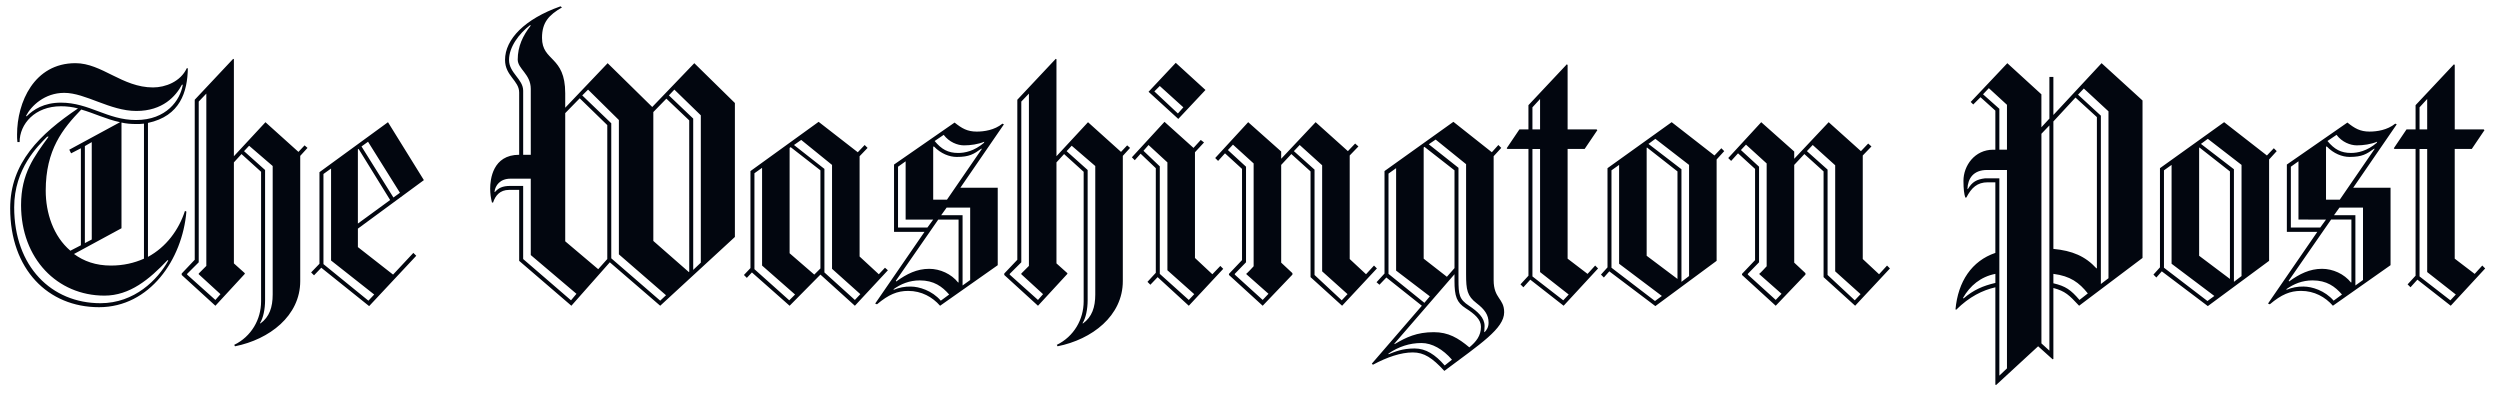 <svg width="205" height="33" viewBox="0 0 205 33" fill="none" xmlns="http://www.w3.org/2000/svg">
<g clip-path="url(#clip0_464_1155)">
<path d="M12.133 10.08V21.063C13.619 20.262 14.659 18.866 15.166 17.293L15.284 17.353C14.957 21.271 12.281 25.19 8.12 25.19C3.926 25.19 0.835 22.073 0.835 17.085C0.835 13.345 3.273 10.999 6.395 8.892C5.938 8.771 5.469 8.711 4.998 8.713C2.857 8.713 1.608 10.168 1.608 11.652H1.43C1.399 11.445 1.399 11.237 1.399 11.029C1.399 8.387 2.798 5.18 6.187 5.18C8.357 5.18 10.023 7.17 12.55 7.17C13.56 7.17 14.808 6.695 15.314 5.596H15.403C15.373 7.526 14.779 9.516 12.133 10.08ZM13.738 21.331C12.251 22.903 10.646 24.241 8.566 24.241C4.7 24.241 1.727 21.211 1.727 16.818C1.727 14.236 2.798 12.841 3.987 11.207H3.868C3.124 11.949 1.163 13.82 1.163 16.996C1.163 21.864 4.224 24.863 8.238 24.863C11.033 24.863 12.936 22.934 13.799 21.361L13.738 21.331ZM14.927 6.932C14.422 7.882 13.351 9.099 11.182 9.099C9.011 9.099 7.019 7.614 5.266 7.614C3.659 7.614 2.559 8.684 2.143 9.486L2.174 9.546C2.738 8.981 3.599 8.417 4.998 8.417C7.316 8.417 8.803 9.842 11.151 9.842C13.649 9.842 14.779 8.209 14.987 6.962L14.927 6.932ZM6.662 8.981C5.146 10.554 3.749 12.276 3.749 15.631C3.749 17.471 4.373 19.371 5.77 20.559L6.633 20.113V12.157L5.83 12.573L5.681 12.276L9.843 10.02C8.714 9.782 7.702 9.278 6.662 8.981ZM11.806 10.139C11.598 10.169 11.39 10.169 11.151 10.169C10.735 10.169 10.35 10.139 9.962 10.049V18.717L6.067 20.827C6.87 21.42 7.851 21.776 9.099 21.776C10.111 21.776 11.003 21.568 11.805 21.211L11.806 10.139ZM7.523 11.653L6.959 11.979V19.935L7.524 19.639L7.523 11.653ZM24.619 12.781V23.052C24.619 25.902 22.092 27.833 19.268 28.396L19.208 28.277C20.607 27.594 21.409 26.199 21.409 24.714V14.086L19.804 12.633L19.179 13.315V21.598L20.072 22.399V22.459L17.663 25.072L14.899 22.548V22.429L15.968 21.301V8.179L19.12 4.825L19.179 4.855V12.81L21.767 10.021L24.472 12.455L24.976 11.92L25.215 12.128L24.619 12.781ZM16.295 22.488V22.429L16.919 21.805V7.675L16.295 8.328V21.509L15.343 22.459V22.519L17.662 24.596L18.078 24.121L16.295 22.488ZM22.36 13.613L20.427 11.95L20.011 12.395L21.736 13.939V24.626C21.736 25.338 21.587 26.081 21.32 26.496L21.351 26.526C22.093 25.991 22.36 25.19 22.36 24.151V13.613ZM29.347 18.748V20.261L32.231 22.517L33.895 20.737L34.133 20.974L30.269 25.101L26.344 21.954L25.75 22.577L25.512 22.339L26.196 21.628V14.117L31.815 10.02L34.758 14.77L29.347 18.748ZM27.147 21.361V13.82L26.523 14.266V21.658L30.209 24.656L30.685 24.151L27.147 21.361ZM29.407 12.216L29.346 12.246V18.332L31.992 16.402L29.407 12.216ZM30.179 11.623L29.644 12.009L32.261 16.195L32.796 15.808L30.179 11.623ZM54.137 25.071L50.005 21.509L46.853 25.071L42.572 21.39V15.571H41.74C40.996 15.571 40.611 16.047 40.431 16.61H40.342C40.247 16.241 40.197 15.862 40.194 15.482C40.194 14.71 40.401 12.692 42.572 12.692V7.585C42.572 6.606 41.413 6.22 41.413 4.913C41.413 3.222 43.017 1.559 45.961 0.519L46.081 0.609C45.011 1.233 44.445 1.826 44.445 3.103C44.445 5.062 46.348 4.557 46.348 7.644V8.834L49.827 5.181L53.484 8.773L56.933 5.181L60.261 8.447V19.431L54.137 25.071ZM43.523 20.915V14.651H41.859C40.996 14.651 40.611 15.215 40.55 15.72L40.58 15.75C40.877 15.424 41.175 15.245 41.859 15.245H42.899V21.242L46.823 24.626L47.269 24.092L43.523 20.915ZM43.523 7.289C43.523 6.072 42.453 5.656 42.453 4.885C42.453 3.815 42.869 2.925 43.524 2.093L43.464 2.064C42.572 2.747 41.74 3.846 41.74 4.914C41.74 5.983 42.9 6.487 42.9 7.438V12.692H43.524L43.523 7.289ZM49.797 10.258L47.537 8.06L46.348 9.277V19.787L49.053 22.073L49.797 21.241V10.258ZM50.748 20.856V9.842L48.221 7.348L47.744 7.823L50.124 10.109V21.182L54.137 24.655L54.613 24.209L50.748 20.856ZM56.516 9.871L54.642 8.09L53.573 9.188V19.757L56.486 22.31L56.517 22.28L56.516 9.871ZM57.467 9.456L55.297 7.348L54.85 7.823L56.843 9.723V22.132L57.467 21.538V9.456ZM70.1 25.072L67.275 22.517L64.748 25.072L61.657 22.339L61.24 22.785L61.002 22.548L61.538 21.984V14.028L67.127 9.99L70.338 12.485L70.903 11.891L71.141 12.128L70.487 12.81V21.034L72.063 22.489L72.568 21.954L72.806 22.162L70.1 25.072ZM62.49 21.776V13.761L61.864 14.206V22.073L64.719 24.626L65.195 24.151L62.49 21.776ZM67.275 13.968L64.838 12.068L64.748 12.128V20.767L66.77 22.517L67.275 22.014V13.968ZM68.227 22.043V13.523L65.7 11.474L65.106 11.89L67.602 13.849V22.339L70.1 24.596L70.547 24.12L68.227 22.043ZM78.751 15.393H81.814V21.746L77.087 25.072C76.462 24.359 75.57 23.854 74.47 23.854C73.579 23.854 72.864 24.151 71.913 24.953L71.764 24.893L75.808 19.015H73.311V13.493L78.276 10.05C78.871 10.524 79.316 10.791 80.09 10.791C80.684 10.791 81.547 10.673 82.2 10.139L82.32 10.198L78.751 15.393ZM75.423 22.993C74.56 22.993 73.876 23.29 73.281 23.705V23.765C73.723 23.579 74.199 23.488 74.679 23.498C75.362 23.498 76.432 23.825 77.146 24.656L77.831 24.151C77.264 23.498 76.582 22.993 75.423 22.993ZM78.603 18.005H76.938L73.459 23.023L73.49 23.083C74.351 22.459 75.184 22.044 76.194 22.044C77.087 22.044 78.007 22.459 78.572 23.172L78.603 23.142V18.005ZM74.262 18.005V13.227L73.638 13.672V18.66H76.046L76.522 18.006L74.262 18.005ZM80.476 12.187C79.852 12.633 79.495 12.869 78.454 12.869C77.859 12.869 77.146 12.603 76.582 12.008L76.522 12.038V16.372H77.652L80.507 12.216L80.476 12.187ZM79.049 11.92C78.514 11.92 77.831 11.653 77.384 11.058L76.64 11.563C77.206 12.246 77.74 12.543 78.572 12.543C79.108 12.543 79.882 12.395 80.683 11.711L80.714 11.622C80.208 11.831 79.584 11.92 79.049 11.92ZM79.554 17.026H77.622L77.175 17.649H78.931V23.409L79.554 22.963V17.026ZM92.071 12.781V23.052C92.071 25.902 89.544 27.833 86.719 28.396L86.66 28.277C88.057 27.594 88.86 26.199 88.86 24.714V14.086L87.255 12.633L86.63 13.315V21.598L87.523 22.399V22.459L85.115 25.072L82.349 22.548V22.429L83.42 21.301V8.179L86.571 4.825L86.63 4.855V12.81L89.217 10.021L91.922 12.455L92.428 11.92L92.665 12.128L92.071 12.781ZM83.747 22.488V22.429L84.371 21.805V7.675L83.747 8.328V21.509L82.795 22.459V22.519L85.114 24.596L85.53 24.12L83.747 22.488ZM89.811 13.613L87.879 11.95L87.463 12.395L89.187 13.939V24.626C89.187 25.338 89.039 26.081 88.771 26.496L88.801 26.526C89.544 25.991 89.812 25.19 89.812 24.151V13.612L89.811 13.613ZM97.482 25.072L94.925 22.726L94.33 23.349L94.092 23.111L94.776 22.37V13.79L93.528 12.603L93.051 13.138L92.814 12.899L95.489 9.99L97.867 12.128L98.463 11.475L98.73 11.682L97.987 12.484V21.154L99.413 22.489L100.068 21.806L100.305 22.045L97.482 25.072ZM95.727 22.162V13.315L94.181 11.891L93.765 12.366L95.103 13.642V22.459L97.481 24.596L97.928 24.121L95.727 22.162ZM96.62 9.753L94.181 7.526L96.412 5.152L98.849 7.378L96.619 9.752L96.62 9.753ZM95.102 7.051L94.656 7.495L96.588 9.306L97.035 8.801L95.102 7.051ZM110.052 25.071L107.465 22.725V14.056L105.89 12.632L105.057 13.522V21.537L105.979 22.398V22.517L103.54 25.071L100.775 22.547V22.457L101.846 21.329V13.848L100.449 12.572L99.884 13.195L99.646 12.957L102.351 10.018L105.057 12.424V13.018L107.882 10.018L110.527 12.393L111.122 11.771L111.39 12.008L110.676 12.749V21.241L112.014 22.487L112.668 21.775L112.906 22.012L110.052 25.071ZM102.203 22.487V22.428C102.203 22.488 102.798 21.834 102.798 21.834V13.402L101.103 11.86L100.687 12.304L102.174 13.67V21.507L101.251 22.457V22.517L103.54 24.594L104.016 24.09L102.203 22.487ZM108.416 22.25V13.552L106.574 11.889L106.098 12.393L107.792 13.908V22.547L110.022 24.625L110.498 24.119L108.416 22.25ZM118.436 30.414C117.455 29.345 116.772 28.899 115.849 28.899C114.868 28.899 113.739 29.286 112.579 29.909L112.49 29.821L116.592 25.071L113.68 22.755L113.114 23.349L112.876 23.141L113.53 22.429V14.027L119.179 9.989L122.331 12.484L122.865 11.89L123.104 12.127L122.479 12.809V22.963C122.479 24.506 123.341 24.448 123.341 25.605C123.341 26.94 121.408 28.188 118.436 30.414ZM114.481 22.19V13.789L113.857 14.235V22.459L116.8 24.832L117.247 24.299L114.481 22.19ZM116.563 28.128C115.581 28.128 114.69 28.425 113.857 28.989V29.049C114.392 28.84 114.987 28.574 115.999 28.574C116.92 28.574 117.693 29.078 118.465 29.969L119.06 29.493C118.316 28.633 117.423 28.128 116.563 28.128ZM120.189 25.278C119.447 24.802 119.268 24.299 119.268 23.021V22.487L114.332 28.186L114.363 28.216C115.314 27.652 116.176 27.238 117.573 27.238C118.763 27.238 119.565 27.711 120.487 28.484C121.052 28.009 121.439 27.534 121.439 26.792C121.439 26.198 120.931 25.753 120.189 25.278ZM119.268 13.967L116.801 12.039L116.741 12.099V21.211L118.645 22.696L119.269 21.985V13.968L119.268 13.967ZM121.081 24.863C120.308 24.269 120.219 23.764 120.219 22.488V13.462L117.723 11.444L117.157 11.83L119.595 13.76V22.903C119.595 24.179 119.656 24.536 120.457 25.07C121.171 25.545 121.736 26.049 121.736 26.733C121.736 26.91 121.706 27.207 121.706 27.207L121.736 27.238C121.884 27.088 122.063 26.851 122.063 26.465C122.063 25.812 121.736 25.367 121.081 24.863ZM128.217 25.07L125.483 22.932L124.917 23.556L124.68 23.318L125.333 22.607V12.215H123.608L123.549 12.156L124.589 10.613H125.332V8.623L128.484 5.269L128.544 5.33V10.613H130.923L130.982 10.673L129.941 12.215H128.544V21.21L130.18 22.459L130.804 21.775L131.041 22.013L128.217 25.07ZM126.285 8.118L125.66 8.801V10.613H126.285V8.118ZM126.285 22.309V12.216H125.66V22.667L128.187 24.626L128.633 24.151L126.285 22.309ZM140.763 13.077V21.389L135.739 25.1L131.963 22.25L131.516 22.755L131.279 22.517L131.815 21.924V13.79L137.077 10.018L140.585 12.75L141.15 12.156L141.387 12.393L140.763 13.077ZM132.766 21.627V13.522L132.141 13.967V21.953L135.709 24.684L136.274 24.269L132.766 21.627ZM137.553 14.056L135.055 12.097L135.026 12.127V20.973L137.553 22.873V14.056ZM138.503 13.522L135.739 11.384L135.174 11.8L137.879 13.878V23.111L138.503 22.636V13.522ZM152.121 25.07L149.533 22.725V14.056L147.958 12.632L147.126 13.522V21.537L148.047 22.398V22.517L145.609 25.071L142.845 22.547V22.457L143.915 21.331V13.849L142.518 12.573L141.953 13.196L141.715 12.959L144.421 10.02L147.126 12.425V13.019L149.951 10.02L152.597 12.395L153.191 11.771L153.459 12.009L152.746 12.75V21.241L154.083 22.488L154.738 21.776L154.975 22.013L152.122 25.071L152.121 25.07ZM144.271 22.488V22.427C144.271 22.488 144.866 21.834 144.866 21.834V13.402L143.171 11.86L142.755 12.304L144.242 13.67V21.507L143.321 22.457V22.517L145.61 24.594L146.086 24.09L144.271 22.488ZM150.485 22.25V13.552L148.642 11.889L148.166 12.393L149.861 13.908V22.547L152.09 24.625L152.566 24.119L150.485 22.25ZM170.487 25.07C169.655 24.179 169.358 23.883 168.377 23.615V29.434L168.317 29.464L167.127 28.395L163.679 31.572L163.619 31.542V23.558C162.579 23.796 161.479 24.33 160.409 25.398L160.35 25.369C160.558 23.083 161.687 21.392 163.619 20.738V14.949H162.995C162.133 14.949 161.658 15.395 161.242 16.196H161.153C161.063 15.928 161.003 15.513 161.003 14.831C161.003 13.584 161.925 12.276 163.442 12.276H163.619V9.071L162.402 7.972L161.806 8.566L161.598 8.359L164.601 5.182L167.395 7.735V10.436L168.05 9.725V6.309H168.377V9.428L172.329 5.18L175.687 8.239V21.152L170.487 25.07ZM163.621 22.457C162.402 22.695 161.539 23.437 160.974 24.417L161.005 24.477C161.837 23.764 162.609 23.437 163.621 23.2V22.457ZM164.571 13.938H162.937C161.806 13.938 161.361 14.65 161.331 15.481L161.361 15.511C161.718 14.917 162.074 14.709 162.787 14.621H163.947V30.801L164.571 30.207V13.938ZM164.571 8.594L163.085 7.229L162.609 7.733L163.947 8.921V12.275H164.571V8.594ZM168.05 10.286L167.397 10.969V28.158L168.05 28.752V10.286ZM171.945 9.603L170.19 8L168.377 9.959V20.409C169.923 20.558 170.993 21.003 171.915 22.012L171.945 21.983V9.605V9.603ZM168.377 22.457V23.229C169.387 23.467 169.805 23.764 170.518 24.595L171.201 24.06C170.487 23.17 169.774 22.636 168.377 22.457ZM172.895 9.129L170.874 7.258L170.398 7.763L172.271 9.485V23.289L172.895 22.814V9.129ZM186.066 13.077V21.389L181.042 25.1L177.266 22.25L176.821 22.755L176.582 22.517L177.117 21.924V13.79L182.379 10.018L185.887 12.75L186.453 12.156L186.69 12.393L186.066 13.077ZM178.069 21.627V13.522L177.445 13.967V21.953L181.011 24.684L181.577 24.269L178.069 21.627ZM182.855 14.056L180.358 12.097L180.329 12.127V20.973L182.855 22.873V14.056ZM183.806 13.522L181.042 11.384L180.477 11.8L183.182 13.878V23.111L183.806 22.636V13.522ZM192.963 15.393H196.025V21.745L191.298 25.071C190.674 24.358 189.782 23.853 188.682 23.853C187.79 23.853 187.077 24.15 186.125 24.952L185.977 24.892L190.019 19.014H187.522V13.492L192.487 10.049C193.082 10.523 193.527 10.79 194.301 10.79C194.895 10.79 195.758 10.672 196.411 10.138L196.531 10.197L192.963 15.393ZM189.634 22.992C188.771 22.992 188.087 23.289 187.493 23.703V23.764C187.934 23.578 188.411 23.487 188.89 23.497C189.574 23.497 190.643 23.824 191.358 24.655L192.042 24.15C191.477 23.497 190.795 22.992 189.634 22.992ZM192.815 18.004H191.15L187.671 23.023L187.702 23.081C188.563 22.459 189.395 22.043 190.406 22.043C191.298 22.043 192.219 22.459 192.785 23.171L192.815 23.141V18.004ZM188.474 18.004V13.226L187.85 13.671V18.659H190.258L190.734 18.005L188.474 18.004ZM194.687 12.186C194.063 12.632 193.706 12.868 192.666 12.868C192.071 12.868 191.358 12.602 190.793 12.007L190.733 12.037V16.371H191.863L194.717 12.215L194.687 12.186ZM193.261 11.919C192.725 11.919 192.042 11.652 191.597 11.057L190.853 11.562C191.417 12.245 191.953 12.542 192.785 12.542C193.319 12.542 194.094 12.393 194.895 11.71L194.926 11.621C194.419 11.83 193.795 11.919 193.261 11.919ZM193.766 17.025H191.834L191.387 17.648H193.142V23.408L193.766 22.962V17.027V17.025ZM200.961 25.07L198.226 22.932L197.661 23.556L197.423 23.318L198.077 22.607V12.215H196.351L196.293 12.156L197.333 10.613H198.077V8.623L201.227 5.269L201.289 5.33V10.613H203.666L203.726 10.673L202.685 12.215H201.287V21.21L202.923 22.459L203.547 21.775L203.785 22.013L200.961 25.07ZM199.029 8.118L198.403 8.801V10.613H199.029V8.118ZM199.029 22.309V12.216H198.403V22.667L200.93 24.626L201.377 24.151L199.029 22.309Z" fill="#02060F"/>
</g>
<defs>
<clipPath id="clip0_464_1155">
<rect width="204" height="32" fill="white" transform="translate(0.835 0.333)"/>
</clipPath>
</defs>
</svg>
